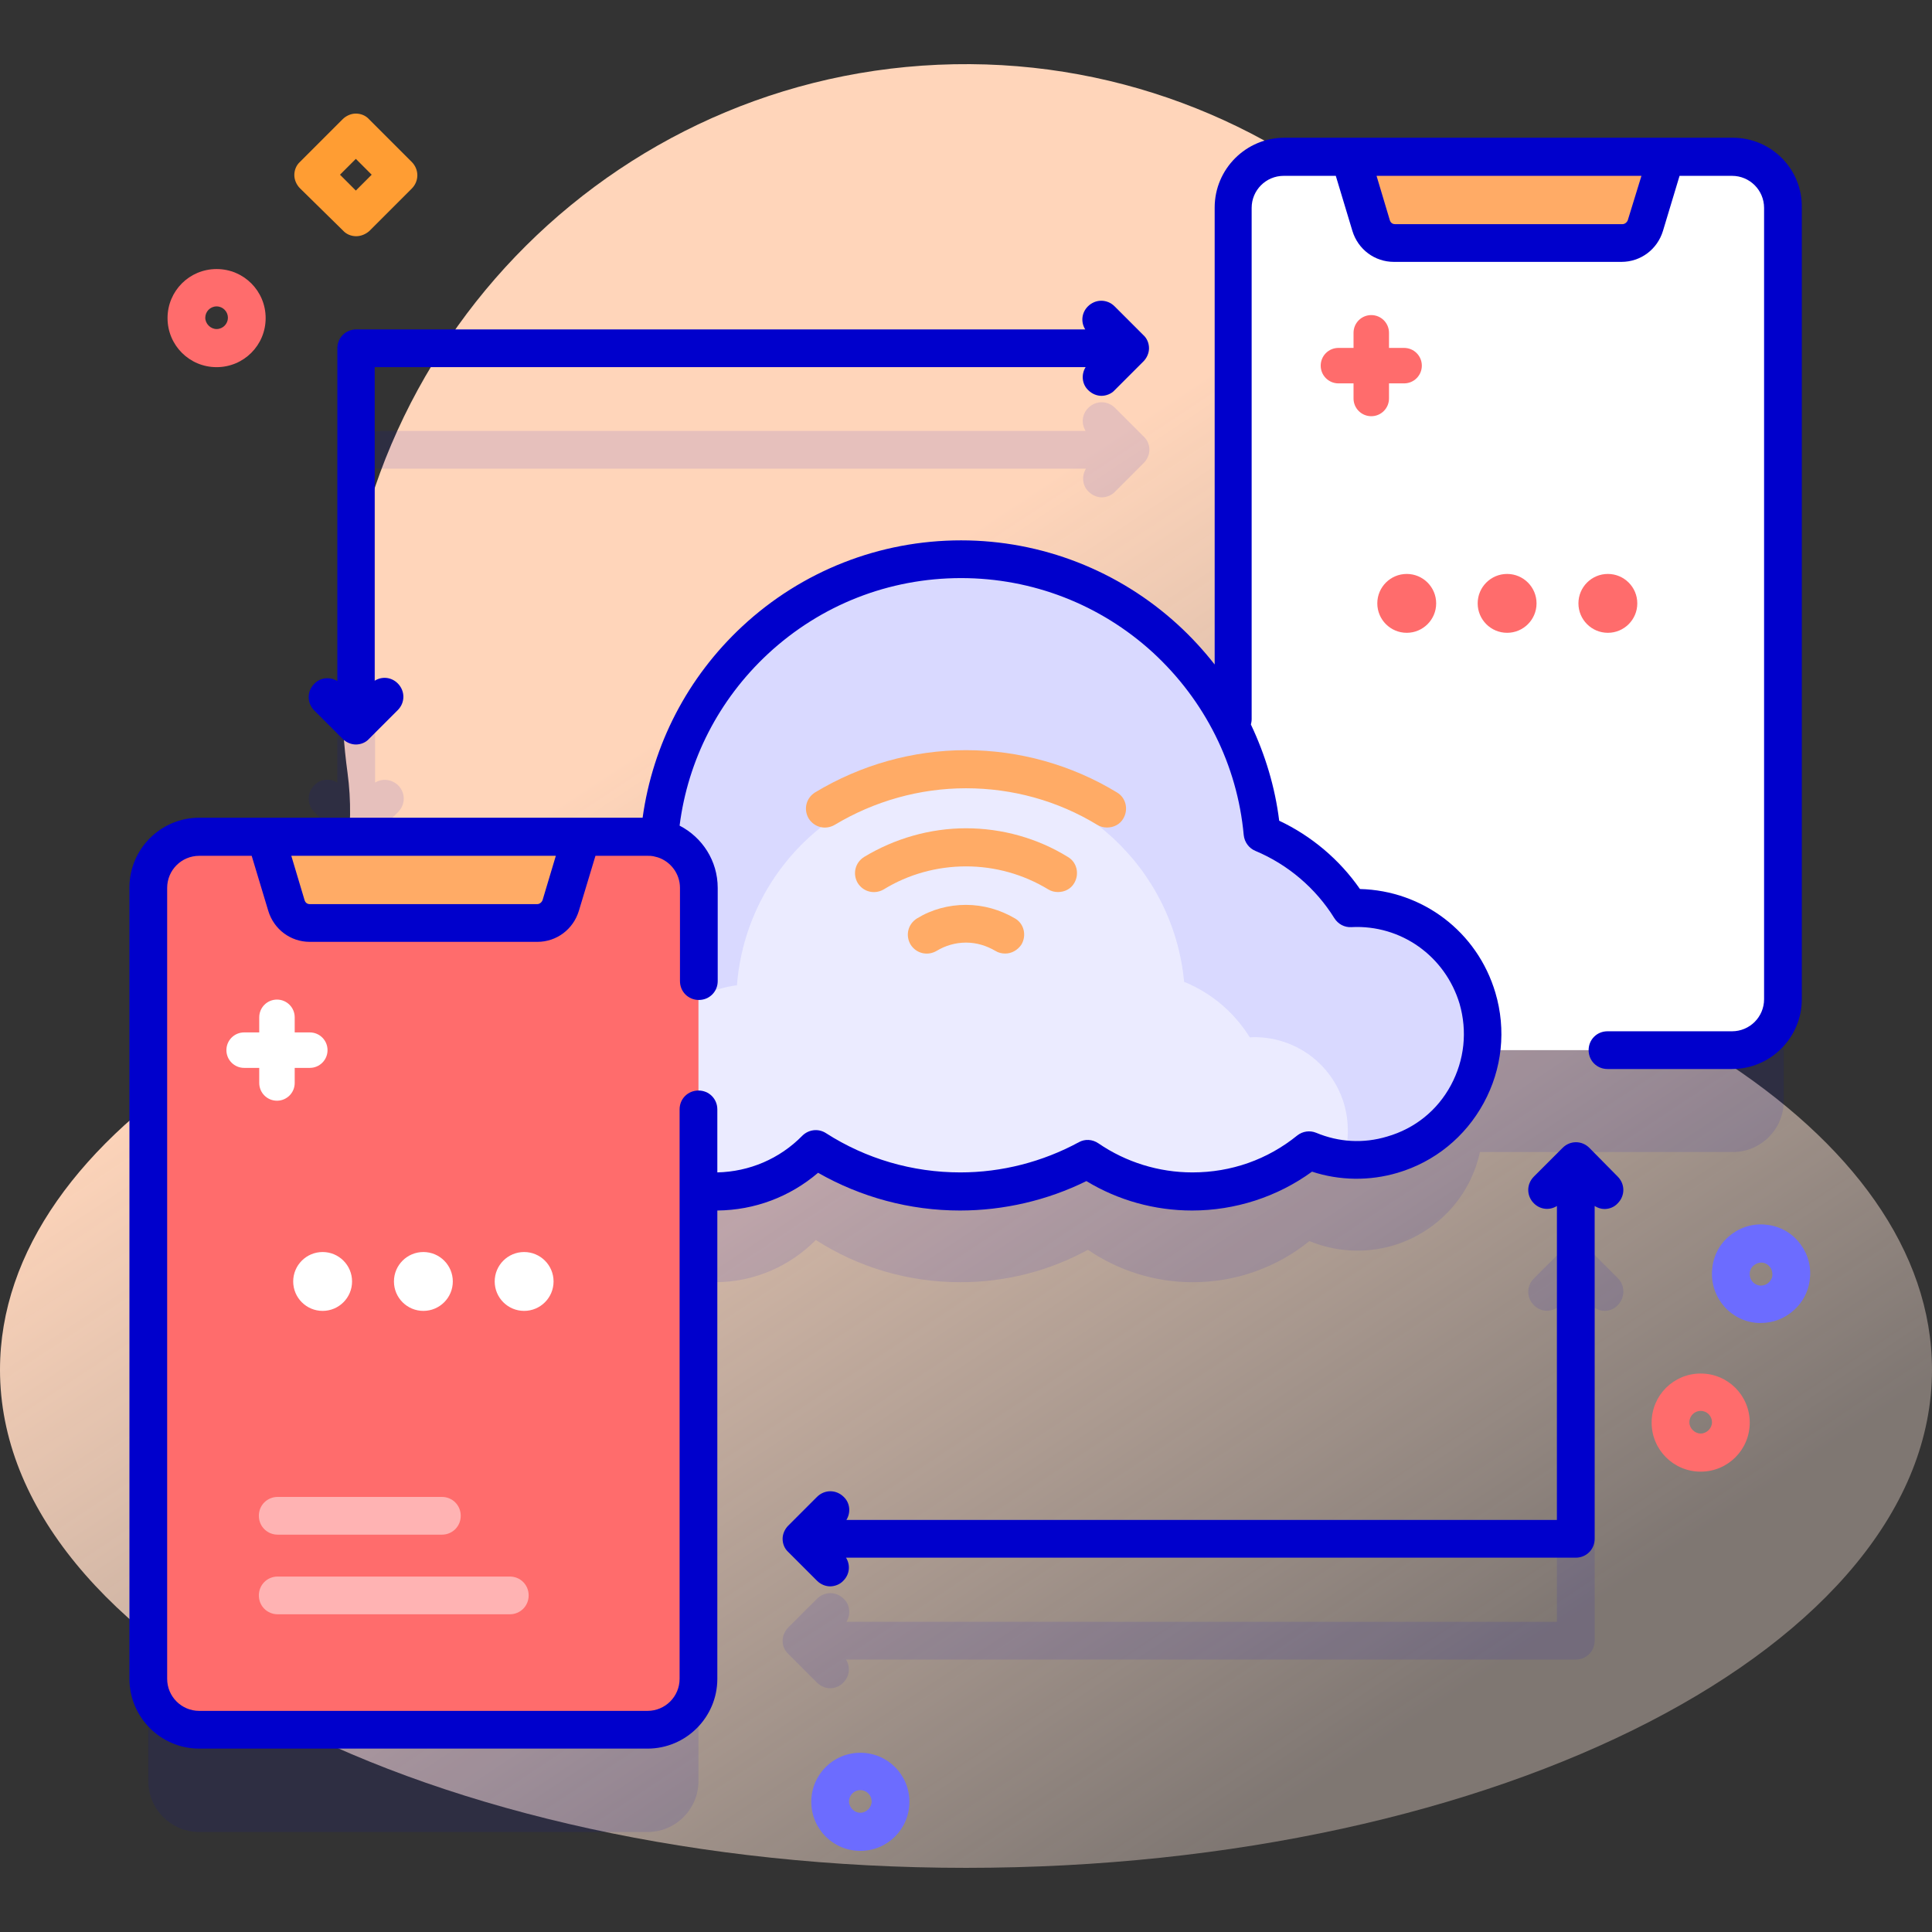 <?xml version="1.0" encoding="utf-8"?>
<!-- Generator: Adobe Illustrator 27.5.0, SVG Export Plug-In . SVG Version: 6.00 Build 0)  -->
<svg version="1.1" id="Capa_1" xmlns="http://www.w3.org/2000/svg" xmlns:xlink="http://www.w3.org/1999/xlink" x="0px" y="0px"
	 viewBox="0 0 512 512" style="enable-background:new 0 0 512 512;" xml:space="preserve">
<rect x="0" y="0" width="512" height="512" fill="#333333" stroke="none"/>
<style type="text/css">
	.st0{fill:url(#SVGID_1_);}
	.st1{opacity:0.1;fill:#0000CC;enable-background:new    ;}
	.st2{opacity:0.1;}
	.st3{fill:#0000CC;}
	.st4{fill:#FFFFFF;}
	.st5{fill:#FFAB66;}
	.st6{fill:#D9D9FF;}
	.st7{fill:#EBEBFF;}
	.st8{fill:#FF6C6C;}
	.st9{fill:#FFB3B3;}
	.st10{fill:#FF9D33;}
	.st11{fill:#6C6CFF;}
</style>
<g>
	
		<linearGradient id="SVGID_1_" gradientUnits="userSpaceOnUse" x1="510.391" y1="-199.294" x2="78.328" y2="452.816" gradientTransform="matrix(1 0 0 -1 0 512)">
		<stop  offset="0.368" style="stop-color:#FFE9DD;stop-opacity:0.373"/>
		<stop  offset="0.787" style="stop-color:#FFD5BA"/>
	</linearGradient>
	<path class="st0" d="M419.8,204.8c1.1-7.8,1.6-15.7,1.5-23.7C420.7,91,347.1,17.6,257.1,17C165.3,16.4,90.6,90.7,90.6,182.4
		c0,7.6,0.5,15.1,1.5,22.4c4,29.7-9.9,59.1-35.2,75.3C21.3,302.7,0,331.6,0,363c0,72.9,114.6,132,256,132s256-59.1,256-132
		c0-31.4-21.3-60.3-56.9-83C429.7,263.9,415.8,234.6,419.8,204.8L419.8,204.8z"/>
	<g>
		<g>
			<path class="st1" d="M459.2,68.5H340.4c-7.5,0-13.5,6.1-13.5,13.5v135.6c-13-26.8-40.4-45.4-72.2-45.4c-42.2,0-76.8,32.6-80,74
				c-3.4,0.4-6.7,1.3-10,2.6H52.8c-7.5,0-13.5,6.1-13.5,13.5V472c0,7.5,6.1,13.5,13.5,13.5h118.8c7.5,0,13.5-6.1,13.5-13.5V339.5
				c1.5,0.2,2.9,0.3,4.4,0.3c10.4,0,19.9-4.3,26.7-11.2c11,7.1,24.2,11.2,38.3,11.2c12.2,0,23.8-3.1,33.8-8.6
				c7.9,5.4,17.5,8.6,27.8,8.6c11.7,0,22.5-4.1,30.9-10.9c6.8,2.8,14.5,3.4,22.1,1.2c12.1-3.6,20.6-13.3,23.1-24.8h67
				c7.5,0,13.5-6.1,13.5-13.5V82.1C472.7,74.6,466.7,68.5,459.2,68.5L459.2,68.5z"/>
			<g>
				<g class="st2">
					<path class="st3" d="M428.8,338.8l-7.6-7.6c-2-2-5.1-2-7.1,0l-7.6,7.6c-2,2-2,5.1,0,7.1c1.7,1.7,4.2,1.9,6.1,0.7v83.2H224.3
						c1.2-1.9,1-4.5-0.7-6.1c-2-2-5.1-2-7.1,0l-7.6,7.6c-0.9,0.9-1.5,2.2-1.5,3.5s0.5,2.6,1.5,3.5l7.6,7.6c1,1,2.3,1.5,3.5,1.5
						s2.6-0.5,3.5-1.5c1.7-1.7,1.9-4.2,0.7-6.1h193.4c2.8,0,5-2.2,5-5v-88.2c0.8,0.5,1.7,0.8,2.6,0.8c1.3,0,2.6-0.5,3.5-1.5
						C430.7,343.9,430.7,340.7,428.8,338.8z"/>
					<path class="st3" d="M99.4,207.4v-83.2h188.4c-1.2,1.9-1,4.5,0.7,6.1c1,1,2.3,1.5,3.5,1.5s2.6-0.5,3.5-1.5l7.6-7.6
						c0.9-0.9,1.5-2.2,1.5-3.5s-0.5-2.6-1.5-3.5l-7.6-7.6c-2-2-5.1-2-7.1,0c-1.7,1.7-1.9,4.2-0.7,6.1H94.4c-2.8,0-5,2.2-5,5v88.2
						c-1.9-1.2-4.5-1-6.1,0.7c-2,2-2,5.1,0,7.1l7.6,7.6c0.9,0.9,2.2,1.5,3.5,1.5c1.3,0,2.6-0.5,3.5-1.5l7.6-7.6c2-2,2-5.1,0-7.1
						C103.8,206.5,101.3,206.2,99.4,207.4L99.4,207.4z"/>
				</g>
				<g>
					<g>
						<g>
							<path class="st4" d="M472.7,55.1v209.7c0,7.5-6.1,13.5-13.5,13.5H340.4c-7.5,0-13.5-6.1-13.5-13.5V55.1
								c0-7.5,6.1-13.5,13.5-13.5h118.8C466.7,41.5,472.7,47.6,472.7,55.1L472.7,55.1z"/>
							<path class="st5" d="M436.2,59.7l5.5-18.2H358l5.5,18.2c0.8,2.7,3.4,4.6,6.2,4.6h60.3C432.8,64.3,435.3,62.4,436.2,59.7
								L436.2,59.7z"/>
						</g>
					</g>
				</g>
				<g>
					<path class="st6" d="M391.6,264.6c-4.5-15.1-18.7-24.7-33.7-23.9c-5.5-8.8-13.7-15.8-23.4-19.8c-3.8-40.8-38.1-72.7-79.8-72.7
						c-42.2,0-76.8,32.6-80,74c-9,1.2-17.7,5.2-24.6,12.2c-5.6,5.6-9.3,12.3-11.1,19.4c-13,3-22.6,14.6-22.6,28.5
						c0,16.1,13.1,29.2,29.2,29.2c6.8,0,13-2.3,18-6.2c6.7,6.5,15.9,10.6,26,10.6c10.4,0,19.9-4.3,26.7-11.2
						c11,7.1,24.2,11.2,38.3,11.2c12.2,0,23.8-3.1,33.8-8.6c7.9,5.4,17.5,8.6,27.8,8.6c11.7,0,22.5-4.1,30.9-10.9
						c6.8,2.8,14.5,3.4,22.1,1.2C386.7,300.8,396.8,282.2,391.6,264.6L391.6,264.6z"/>
					<path class="st7" d="M356,307.2c-3.1-0.3-6.2-1.1-9.1-2.3c-8.5,6.8-19.2,10.9-30.9,10.9c-10.3,0-19.8-3.2-27.8-8.6
						c-10,5.5-21.6,8.6-33.8,8.6c-14.1,0-27.2-4.1-38.3-11.2c-6.8,6.9-16.2,11.2-26.7,11.2c-10.1,0-19.3-4-26-10.6
						c-3.2,2.5-6.8,4.3-10.9,5.3c-0.4-1.6-0.6-3.2-0.6-4.9c0-10.3,7.2-18.9,16.8-21.1c1.4-5.3,4.1-10.3,8.3-14.4
						c5.1-5.1,11.6-8.1,18.3-9c2.4-30.7,28-54.8,59.3-54.8c31,0,56.4,23.7,59.2,53.9c7.2,2.9,13.3,8.1,17.4,14.7
						c11.2-0.6,21.7,6.5,25,17.7C357.6,297.5,357.5,302.6,356,307.2L356,307.2z"/>
				</g>
				<g>
					<g>
						<g>
							<path class="st5" d="M280.4,236.4c-0.9,0-1.8-0.2-2.6-0.7c-6.6-4-14.1-6.1-21.8-6.1s-15.3,2.1-21.8,6.1
								c-2.4,1.4-5.4,0.7-6.9-1.7c-1.4-2.4-0.7-5.4,1.7-6.9c8.1-4.9,17.5-7.6,27-7.6s18.9,2.6,27,7.6c2.4,1.4,3.1,4.5,1.7,6.9
								C283.8,235.6,282.1,236.4,280.4,236.4L280.4,236.4z"/>
						</g>
						<g>
							<path class="st5" d="M266.4,252.7c-0.9,0-1.8-0.2-2.6-0.7c-2.4-1.4-5-2.2-7.8-2.2c-2.8,0-5.5,0.8-7.8,2.2
								c-2.4,1.4-5.4,0.7-6.9-1.7c-1.4-2.4-0.7-5.4,1.7-6.9c3.9-2.4,8.4-3.6,13-3.6c4.6,0,9.1,1.3,13,3.6c2.4,1.4,3.1,4.5,1.7,6.9
								C269.7,251.8,268.1,252.7,266.4,252.7L266.4,252.7z"/>
						</g>
						<g>
							<path class="st5" d="M293.4,219.3c-0.9,0-1.8-0.2-2.6-0.7c-10.5-6.4-22.5-9.7-34.8-9.7c-12.3,0-24.3,3.4-34.8,9.7
								c-2.4,1.4-5.4,0.7-6.9-1.7c-1.4-2.4-0.7-5.4,1.7-6.9c12.1-7.3,25.9-11.2,40-11.2s28,3.9,40,11.2c2.4,1.4,3.1,4.5,1.7,6.9
								C296.8,218.5,295.1,219.3,293.4,219.3L293.4,219.3z"/>
						</g>
					</g>
				</g>
				<g>
					<g>
						<g>
							<path class="st8" d="M185.1,235.3V445c0,7.5-6.1,13.5-13.5,13.5H52.8c-7.5,0-13.5-6.1-13.5-13.5V235.3
								c0-7.5,6.1-13.5,13.5-13.5h118.8C179.1,221.8,185.1,227.8,185.1,235.3z"/>
							<path class="st5" d="M148.5,239.9l5.5-18.2H70.4l5.5,18.2c0.8,2.7,3.4,4.6,6.2,4.6h60.3C145.2,244.6,147.7,242.7,148.5,239.9
								z"/>
						</g>
					</g>
				</g>
				<g>
					<path class="st3" d="M459.2,36.5H340.4c-10.2,0-18.5,8.3-18.5,18.5v121.1c-2.9-3.7-6.2-7.3-9.7-10.5
						c-15.7-14.4-36.2-22.4-57.5-22.4c-21.6,0-42.2,8.1-58,22.8c-14.5,13.5-23.7,31.3-26.4,50.7H52.8c-10.2,0-18.5,8.3-18.5,18.5
						v209.7c0,10.2,8.3,18.5,18.5,18.5h118.8c10.2,0,18.5-8.3,18.5-18.5V320.8c9.9-0.1,19.2-3.6,26.7-10c11.4,6.5,24.3,10,37.6,10
						c11.6,0,23.2-2.7,33.5-7.8c8.4,5.1,18.1,7.8,28,7.8c11.4,0,22.6-3.6,31.8-10.3c7.3,2.4,15.3,2.5,22.7,0.3
						c9.8-2.9,17.9-9.5,22.8-18.5c4.9-9,6-19.4,3.1-29.2c-4.8-16.2-19.3-27.1-35.9-27.5c-5.4-7.8-12.9-14.1-21.4-18.1
						c-1.1-8.9-3.7-17.5-7.5-25.5c0.1-0.4,0.2-0.9,0.2-1.4V55.1c0-4.7,3.8-8.5,8.5-8.5h13.8l4.4,14.6c1.5,4.9,5.9,8.2,11,8.2h60.3
						c5.1,0,9.5-3.3,11-8.2l4.4-14.6h13.9c4.7,0,8.5,3.8,8.5,8.5v209.7c0,4.7-3.8,8.5-8.5,8.5h-33c-2.8,0-5,2.2-5,5s2.2,5,5,5h33
						c10.2,0,18.5-8.3,18.5-18.5V55.1C477.7,44.8,469.4,36.5,459.2,36.5L459.2,36.5z M147.3,226.8l-3.5,11.7
						c-0.2,0.6-0.8,1.1-1.4,1.1H82.1c-0.7,0-1.2-0.4-1.4-1.1l-3.5-11.7H147.3z M353.6,243.3c1,1.6,2.7,2.5,4.5,2.4
						c13.2-0.7,24.9,7.7,28.7,20.3c2.1,7.3,1.3,14.9-2.3,21.6s-9.6,11.5-16.9,13.6c-6.3,1.9-12.8,1.5-18.8-1c-1.7-0.7-3.6-0.4-5,0.7
						c-7.9,6.4-17.5,9.8-27.8,9.8c-8.9,0-17.6-2.7-24.9-7.7c-1.6-1.1-3.6-1.2-5.2-0.3c-9.6,5.2-20.4,8-31.4,8
						c-12.7,0-25-3.6-35.6-10.4c-2-1.3-4.6-1-6.3,0.7c-6,6.1-14,9.5-22.5,9.7V294c0-2.8-2.2-5-5-5s-5,2.2-5,5v150.9
						c0,4.7-3.8,8.5-8.5,8.5H52.8c-4.7,0-8.5-3.8-8.5-8.5V235.3c0-4.7,3.8-8.5,8.5-8.5h13.9l4.4,14.6c1.5,4.9,5.9,8.2,11,8.2h60.3
						c5.1,0,9.5-3.3,11-8.2l4.4-14.6h13.9c0.5,0,0.9,0,1.4,0.1c0.4,0.1,0.8,0.2,1.2,0.3c3.4,1.1,5.9,4.3,5.9,8.1V260
						c0,2.8,2.2,5,5,5s5-2.2,5-5v-24.7c0-7.2-4.1-13.4-10.1-16.5c2.2-17.4,10.4-33.4,23.4-45.5c14-13,32.1-20.1,51.2-20.1
						c18.9,0,36.9,7,50.8,19.7c13.8,12.7,22.4,29.8,24.1,48.4c0.2,1.9,1.4,3.5,3.1,4.2C341.3,229.1,348.7,235.4,353.6,243.3
						L353.6,243.3z M431.4,58.3c-0.2,0.6-0.8,1.1-1.4,1.1h-60.3c-0.7,0-1.2-0.4-1.4-1.1l-3.5-11.7h70.2L431.4,58.3z"/>
					<path class="st3" d="M421.2,304.2c-2-2-5.1-2-7.1,0l-7.6,7.6c-2,2-2,5.1,0,7.1c1.7,1.7,4.2,1.9,6.1,0.7v83.2H224.3
						c1.2-1.9,1-4.5-0.7-6.1c-2-2-5.1-2-7.1,0l-7.6,7.6c-0.9,0.9-1.5,2.2-1.5,3.5s0.5,2.6,1.5,3.5l7.6,7.6c1,1,2.3,1.5,3.5,1.5
						s2.6-0.5,3.5-1.5c1.7-1.7,1.9-4.2,0.7-6.1h193.4c2.8,0,5-2.2,5-5v-88.2c0.8,0.5,1.7,0.8,2.6,0.8c1.3,0,2.6-0.5,3.5-1.5
						c2-2,2-5.1,0-7.1L421.2,304.2z"/>
					<path class="st3" d="M90.8,195.8c0.9,0.9,2.2,1.5,3.5,1.5c1.3,0,2.6-0.5,3.5-1.5l7.6-7.6c2-2,2-5.1,0-7.1
						c-1.7-1.7-4.2-1.9-6.1-0.7V97.3h188.4c-1.2,1.9-1,4.5,0.7,6.1c1,1,2.3,1.5,3.5,1.5s2.6-0.5,3.5-1.5l7.6-7.6
						c0.9-0.9,1.5-2.2,1.5-3.5s-0.5-2.6-1.5-3.5l-7.6-7.6c-2-2-5.1-2-7.1,0c-1.7,1.7-1.9,4.2-0.7,6.1H94.4c-2.8,0-5,2.2-5,5v88.2
						c-1.9-1.2-4.5-1-6.1,0.7c-2,2-2,5.1,0,7.1L90.8,195.8z"/>
				</g>
				<g>
					<circle class="st8" cx="372.8" cy="159.9" r="7.8"/>
					<circle class="st8" cx="399.4" cy="159.9" r="7.8"/>
					<circle class="st8" cx="426.1" cy="159.9" r="7.8"/>
				</g>
				<g>
					<circle class="st4" cx="85.5" cy="339.6" r="7.8"/>
					<circle class="st4" cx="112.2" cy="339.6" r="7.8"/>
					<circle class="st4" cx="138.9" cy="339.6" r="7.8"/>
				</g>
				<path class="st4" d="M82.1,273.6h-4v-4c0-2.6-2.1-4.7-4.7-4.7s-4.7,2.1-4.7,4.7v4h-4c-2.6,0-4.7,2.1-4.7,4.7s2.1,4.7,4.7,4.7h4
					v4c0,2.6,2.1,4.7,4.7,4.7s4.7-2.1,4.7-4.7v-4h4c2.6,0,4.7-2.1,4.7-4.7S84.7,273.6,82.1,273.6z"/>
				<path class="st8" d="M372.1,92.2h-4v-4c0-2.6-2.1-4.7-4.7-4.7s-4.7,2.1-4.7,4.7v4h-4c-2.6,0-4.7,2.1-4.7,4.7s2.1,4.7,4.7,4.7h4
					v4c0,2.6,2.1,4.7,4.7,4.7s4.7-2.1,4.7-4.7v-4h4c2.6,0,4.7-2.1,4.7-4.7S374.7,92.2,372.1,92.2z"/>
				<g>
					<g>
						<path class="st9" d="M117.1,406.7H73.6c-2.8,0-5-2.2-5-5s2.2-5,5-5h43.5c2.8,0,5,2.2,5,5S119.9,406.7,117.1,406.7z"/>
					</g>
				</g>
				<g>
					<g>
						<path class="st9" d="M135.1,427.8H73.6c-2.8,0-5-2.2-5-5s2.2-5,5-5h61.5c2.8,0,5,2.2,5,5S137.9,427.8,135.1,427.8z"/>
					</g>
				</g>
			</g>
		</g>
		<g>
			<path class="st10" d="M94.4,62.6c-1.3,0-2.6-0.5-3.5-1.5L79.5,49.9c-0.9-0.9-1.5-2.2-1.5-3.5s0.5-2.6,1.5-3.5l11.3-11.3
				c0.9-0.9,2.2-1.5,3.5-1.5c1.3,0,2.6,0.5,3.5,1.5l11.3,11.3c2,2,2,5.1,0,7.1L97.9,61.2C96.9,62.1,95.6,62.6,94.4,62.6z M90.1,46.3
				l4.2,4.2l4.2-4.2l-4.2-4.2L90.1,46.3z"/>
		</g>
		<g>
			<path class="st8" d="M57.4,97.3c-7.2,0-13-5.8-13-13s5.8-13,13-13s13,5.8,13,13S64.6,97.3,57.4,97.3z M57.4,81.2
				c-1.7,0-3,1.4-3,3s1.4,3,3,3c1.7,0,3-1.4,3-3S59.1,81.2,57.4,81.2z"/>
		</g>
		<g>
			<path class="st11" d="M228,490.5c-7.2,0-13-5.8-13-13s5.8-13,13-13s13,5.8,13,13S235.2,490.5,228,490.5z M228,474.4
				c-1.7,0-3,1.4-3,3s1.4,3,3,3s3-1.4,3-3S229.7,474.4,228,474.4z"/>
		</g>
		<g>
			<path class="st11" d="M466.7,350.6c-0.3,0-0.5,0-0.8,0c-7.2-0.4-12.6-6.6-12.2-13.8c0.2-3.5,1.7-6.7,4.3-9
				c2.6-2.3,5.9-3.5,9.4-3.3c3.5,0.2,6.7,1.7,9,4.3s3.5,5.9,3.3,9.4s-1.7,6.7-4.3,9C473,349.4,469.9,350.6,466.7,350.6L466.7,350.6z
				 M466.7,334.6c-0.7,0-1.4,0.3-2,0.8c-0.6,0.5-1,1.3-1,2.1c-0.1,1.7,1.2,3.1,2.8,3.2c0.8,0,1.6-0.2,2.2-0.8c0.6-0.5,1-1.3,1-2.1
				c0-0.8-0.2-1.6-0.8-2.2c-0.5-0.6-1.3-1-2.1-1C466.8,334.6,466.8,334.6,466.7,334.6L466.7,334.6z"/>
		</g>
		<g>
			<path class="st8" d="M450.7,390c-7.2,0-13-5.8-13-13s5.8-13,13-13s13,5.8,13,13S457.9,390,450.7,390z M450.7,373.9
				c-1.7,0-3,1.4-3,3s1.4,3,3,3s3-1.4,3-3S452.4,373.9,450.7,373.9z"/>
		</g>
	</g>
</g>
</svg>
